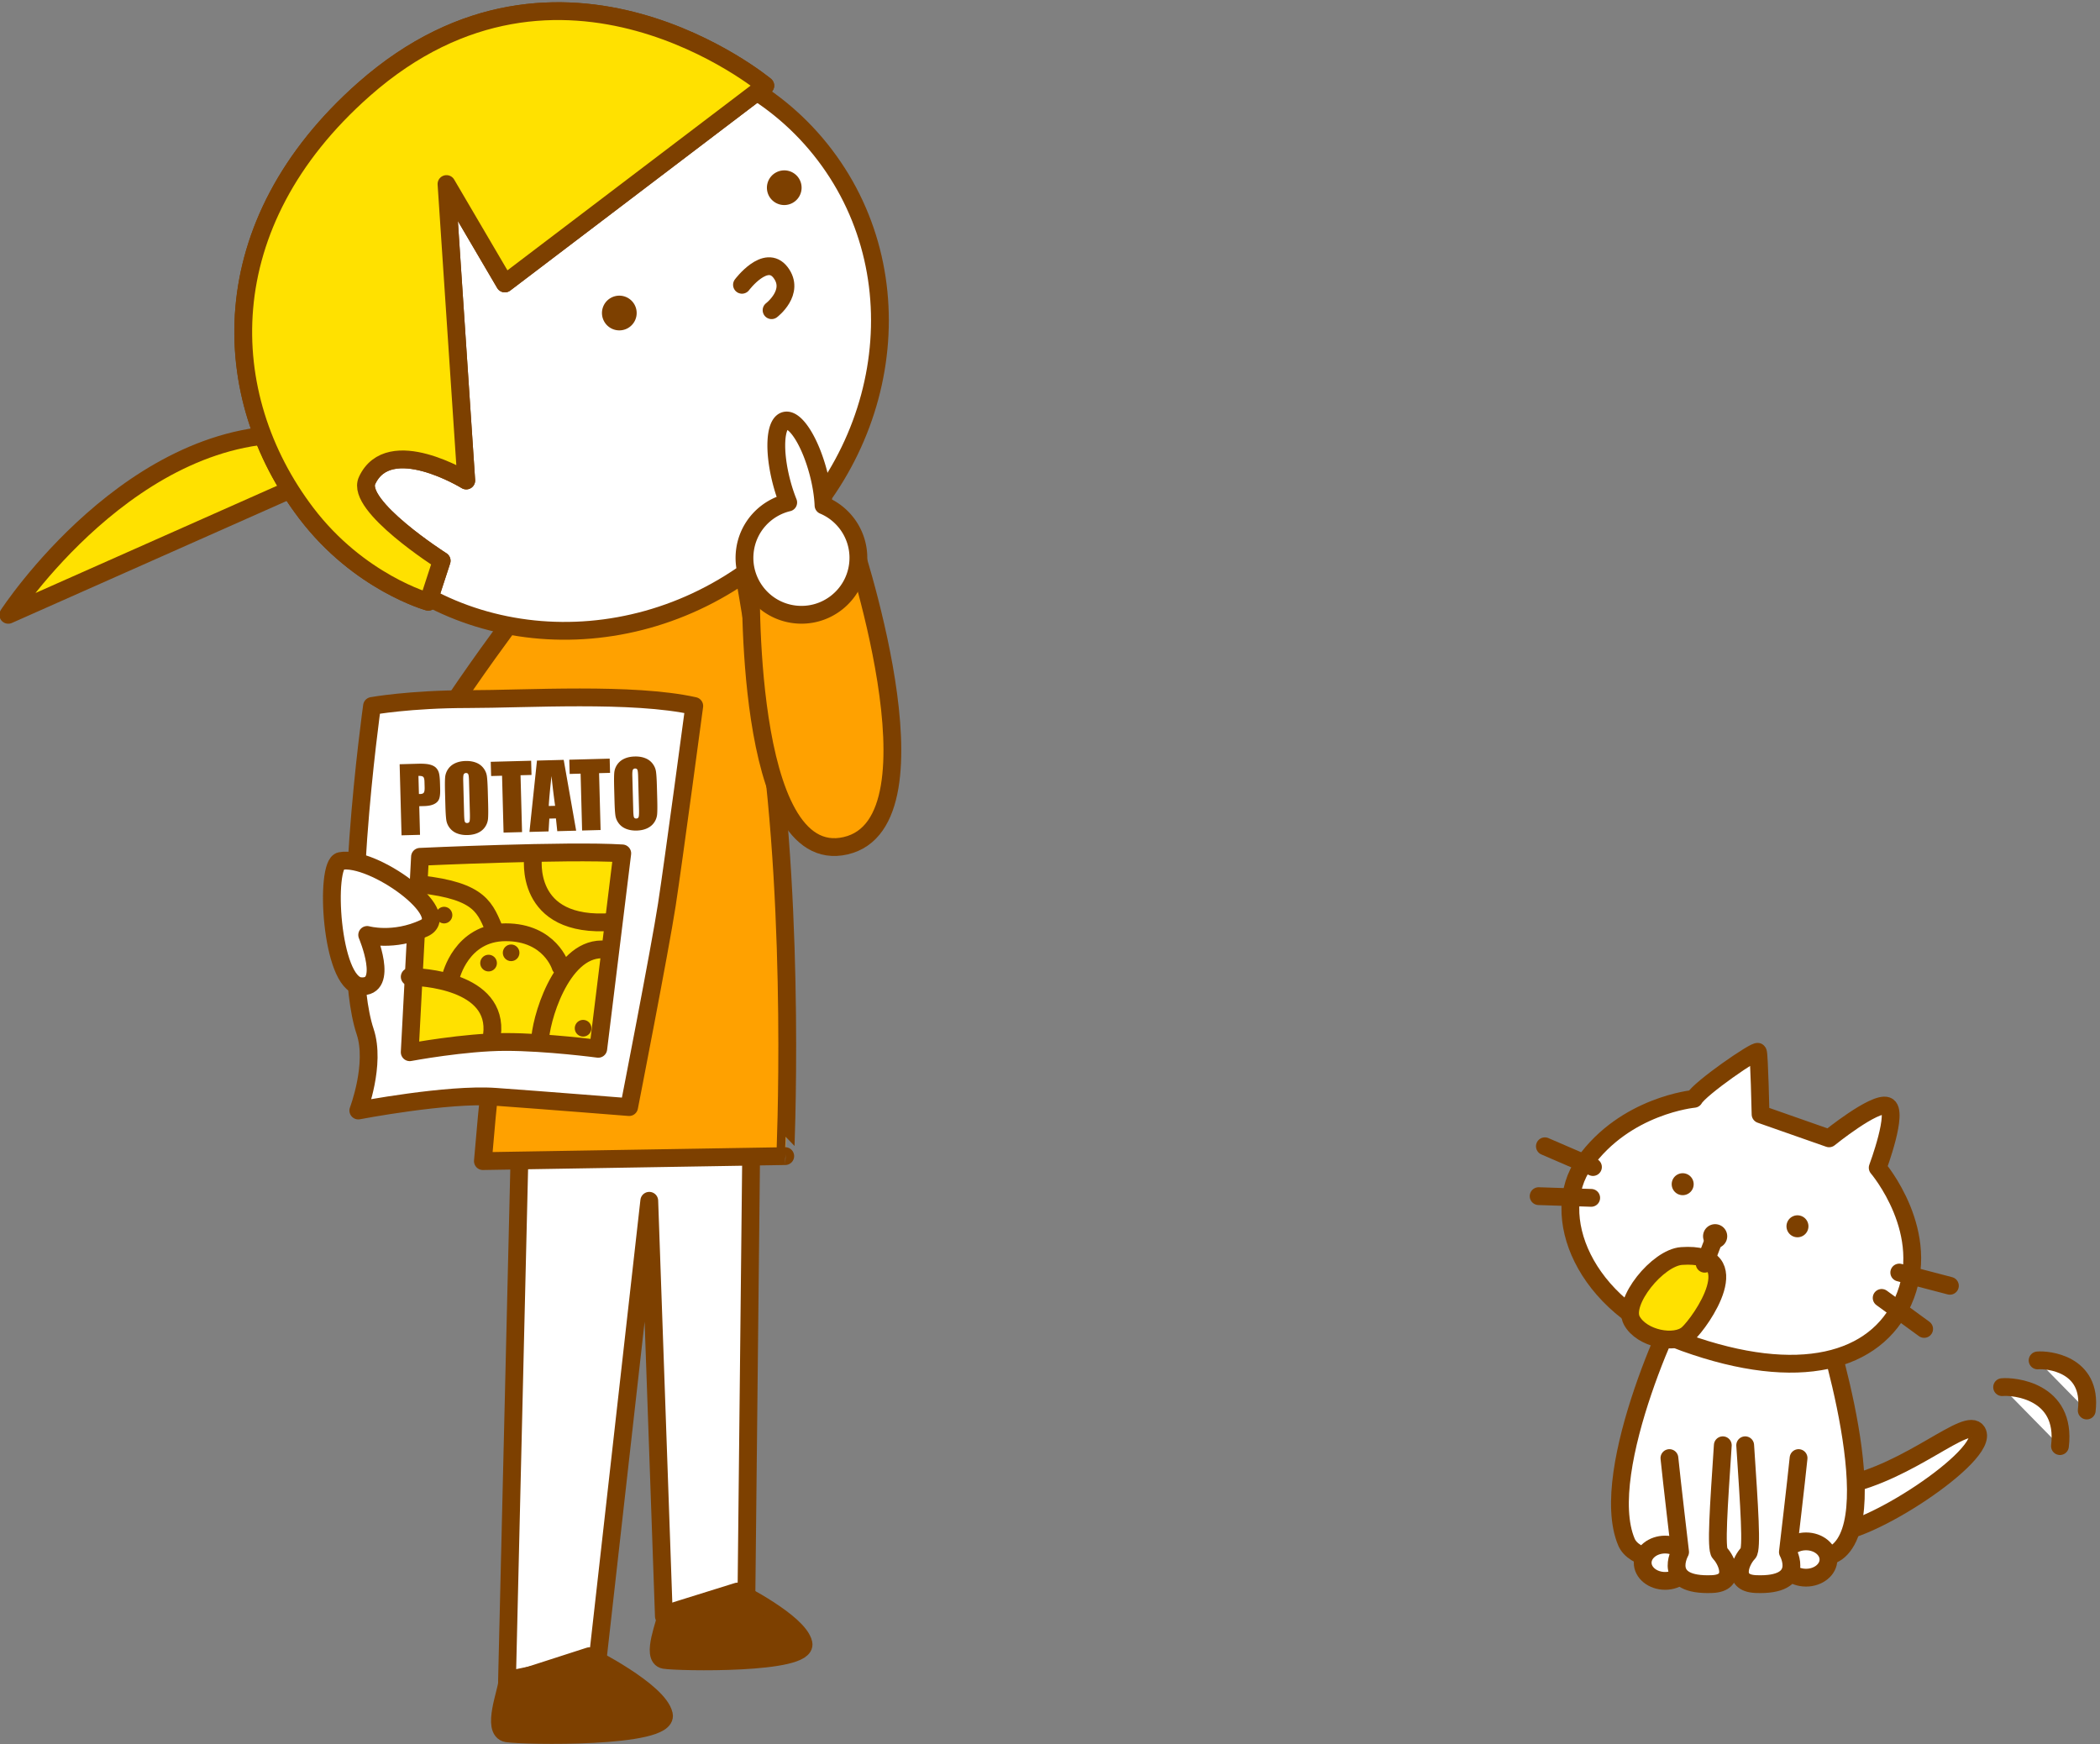 <svg xmlns="http://www.w3.org/2000/svg" width="472" height="392" viewBox="0.139 -0.504 472 392"><rect x="0.139" y="-0.504" width="472" height="392" fill="#808080" stroke="none"/><path fill="#FFF" stroke="#7D4000" stroke-width="4" stroke-linecap="round" stroke-linejoin="round" stroke-miterlimit="10" d="M414.315 333.384c15.312-3.129 28.036-15.804 30.21-12.104 3.046 5.188-25.518 23.874-33.173 22.639"/><path fill="#FFF" stroke="#7D4000" stroke-width="4" stroke-linecap="round" stroke-linejoin="round" stroke-miterlimit="10" d="M379.217 290.002c-1.354.486-20.287 39.957-13.524 56.037 1.639 3.898 8.815 4.783 17.13 5.848 6.451.825 16.283-1.492 22.091-2.436 4.431-.723 6.536.73 9.017-1.95 9.918-10.72-5.41-56.037-5.41-56.037"/><path fill="#FFF" stroke="#7D4000" stroke-width="4" stroke-linecap="round" stroke-linejoin="round" stroke-miterlimit="10" d="M380.897 246.447c1.257-2.353 14.062-11.164 14.356-10.539.297.625.594 14.017.594 14.017l15.401 5.403s10.23-8.278 12.99-7.29c2.761.986-2.065 13.896-2.065 13.896s12.631 14.76 5.679 30.098c-6.127 13.518-23.263 18.481-49.089 9.19-22.856-8.222-30.683-28.858-22.54-40.344 9.217-13.001 24.674-14.431 24.674-14.431z"/><path fill="#FFE100" stroke="#7D4000" stroke-width="4" stroke-linecap="round" stroke-linejoin="round" stroke-miterlimit="10" d="M378.103 281.772c-5.384.371-13.426 10.333-11.214 14.474 2.211 4.146 9.742 5.607 12.625 3 2.882-2.611 14.081-18.539-1.411-17.474z"/><path fill="#7D4000" d="M401.826 274.248a2.468 2.468 0 0 0 1.468 3.164 2.465 2.465 0 0 0 3.163-1.466 2.463 2.463 0 0 0-1.465-3.165 2.465 2.465 0 0 0-3.166 1.467zM383.089 276.399a2.711 2.711 0 0 0 1.615 3.479 2.71 2.71 0 0 0 3.48-1.612 2.707 2.707 0 0 0-1.613-3.479 2.71 2.71 0 0 0-3.482 1.612zM376.026 264.787a2.466 2.466 0 0 0 1.47 3.163 2.465 2.465 0 1 0 1.698-4.629 2.467 2.467 0 0 0-3.168 1.466z"/><path fill="none" stroke="#7D4000" stroke-width="4" stroke-linecap="round" stroke-linejoin="round" stroke-miterlimit="10" d="M427.02 285.488l11.385 2.978M423.064 291.191l9.547 6.971M358.175 261.777l-10.805-4.666M357.779 268.705l-11.814-.385M385.637 277.332l-2.356 6.174"/><ellipse fill="#FFF" stroke="#7D4000" stroke-width="4" stroke-linecap="round" stroke-linejoin="round" stroke-miterlimit="10" cx="406.069" cy="349.985" rx="5.04" ry="4.079"/><ellipse fill="#FFF" stroke="#7D4000" stroke-width="4" stroke-linecap="round" stroke-linejoin="round" stroke-miterlimit="10" cx="374.39" cy="350.705" rx="5.04" ry="4.08"/><path fill="#FFF" stroke="#7D4000" stroke-width="4" stroke-linecap="round" stroke-linejoin="round" stroke-miterlimit="10" d="M392.391 324.306c.928 14.062 1.582 23.335.67 24.247-1.488 1.486-4.026 6.713 1.729 6.952 11.52.479 7.2-7.199 7.2-7.199s1.921-16.32 2.399-21.12M387.359 324.306c-.928 14.062-1.583 23.335-.67 24.247 1.488 1.486 4.026 6.713-1.729 6.952-11.52.479-7.199-7.199-7.199-7.199s-1.922-16.32-2.401-21.12M450.139 311.246c2.5-.25 14.5.75 13 13.25M458.116 305.241c2.123-.212 12.316.638 11.042 11.255M117.085 251.604l-2.987 125.483 20.316-4.18 11.656-103.544 3.284 93.384 18.524-1.791 1.193-111.742z"/><path fill="#FFA100" d="M172.666 162.001c-6.39-44.754-10.443-58.195-10.443-58.195l-36.526 27.66-.387 3.394-4.707-3.017s-73.761 94.133-28.862 84.887c8.41-1.731 16.514-5.913 24.003-11.312-2.809 16.867-4.648 26.114-7.07 55.026l67.958-1.125c-.001 0 2.423-52.574-3.966-97.318z"/><path fill="none" stroke="#7D4000" stroke-width="4" stroke-linecap="round" stroke-linejoin="round" stroke-miterlimit="10" d="M172.666 162.001c-6.39-44.754-10.443-58.195-10.443-58.195l-36.526 27.66-.387 3.394-4.707-3.017s-73.761 94.133-28.862 84.887c8.41-1.731 16.514-5.913 24.003-11.312-2.809 16.867-4.648 26.114-7.07 55.026l67.958-1.125c-.001 0 2.423-52.574-3.966-97.318z"/><path fill="#FFE100" stroke="#7D4000" stroke-width="4" stroke-linecap="round" stroke-linejoin="round" stroke-miterlimit="10" d="M68.598 97.206C30.076 94.522 2 137.671 2 137.671l70.87-31.459-4.272-9.006z"/><path fill="#FFF" stroke="#7D4000" stroke-width="4" stroke-linecap="round" stroke-linejoin="round" stroke-miterlimit="10" d="M185.539 34.347c21.381 28.153 14.361 69.471-15.68 92.287-30.039 22.814-71.725 18.482-93.106-9.67S62.39 47.489 92.427 24.679c30.044-22.815 71.727-18.486 93.112 9.668z"/><path fill="#7D4000" stroke="#7D4000" stroke-width="4" stroke-linecap="round" stroke-linejoin="round" stroke-miterlimit="10" d="M100.493 40.858l13.117 22.348 58.54-44.463s-45.927-38.193-90.166.79c-34.472 30.378-33.028 68.935-13.025 95.272 11.857 15.611 27.443 19.928 27.443 19.928l3.005-9.211s-19.406-12.343-16.768-18.027c4.955-10.689 22.296-.012 22.296-.012l-4.442-66.625z"/><path fill="#7D4000" d="M142.742 67.938a3.905 3.905 0 0 1-1.497 5.31 3.898 3.898 0 0 1-5.308-1.5 3.897 3.897 0 0 1 1.494-5.306 3.903 3.903 0 0 1 5.311 1.496zM179.816 39.783a3.9 3.9 0 0 1-6.805 3.812 3.9 3.9 0 0 1 1.495-5.309 3.897 3.897 0 0 1 5.31 1.497z"/><path fill="#FFF" stroke="#7D4000" stroke-width="4" stroke-linecap="round" stroke-linejoin="round" stroke-miterlimit="10" d="M166.906 63.501s5.351-7.141 8.684-2.752c3.332 4.388-2.032 8.461-2.032 8.461"/><path fill="#FFE100" stroke="#7D4000" stroke-width="4" stroke-linecap="round" stroke-linejoin="round" stroke-miterlimit="10" d="M100.493 40.858l13.117 22.348 58.54-44.463s-45.927-38.193-90.166.79c-34.472 30.378-33.028 68.935-13.025 95.272 11.857 15.611 27.443 19.928 27.443 19.928l3.005-9.211s-19.406-12.343-16.768-18.027c4.955-10.689 22.296-.012 22.296-.012l-4.442-66.625z"/><path fill="#FFF" stroke="#7D4000" stroke-width="4" stroke-linecap="round" stroke-linejoin="round" stroke-miterlimit="10" d="M156.182 158.156c-13.87-3.081-37.756-1.541-50.854-1.541s-21.575 1.541-21.575 1.541-7.703 54.708-1.539 73.199c2.435 7.31-1.541 17.72-1.541 17.72s20.031-3.851 30.819-3.08c10.788.77 30.051 2.31 30.051 2.31s6.935-35.445 8.475-45.458c1.538-10.014 6.164-44.691 6.164-44.691z"/><path fill="#FFE100" stroke="#7D4000" stroke-width="4" stroke-linecap="round" stroke-linejoin="round" stroke-miterlimit="10" d="M140 191.286c-12.328-.768-45.461.772-45.461.772l-2.311 43.917s12.33-2.309 21.575-2.309c9.244 0 20.802 1.54 20.802 1.54l5.395-43.92z"/><path fill="#7D4000" d="M89.963 171.251l4.186-.113c1.13-.027 2.002.036 2.615.197.613.162 1.079.407 1.392.734.316.328.534.729.654 1.202.122.475.196 1.212.222 2.211l.038 1.392c.027 1.02-.06 1.766-.258 2.239-.197.474-.575.843-1.131 1.106-.555.267-1.287.408-2.195.433l-1.115.029.172 6.436-4.153.11-.427-15.976zm4.226 2.623l.108 4.065c.119.002.221.003.306.001.383-.009.644-.11.787-.302.144-.192.205-.582.192-1.175l-.036-1.313c-.014-.547-.11-.898-.286-1.061-.174-.157-.531-.23-1.071-.215zM109.85 180.082c.043 1.604.033 2.742-.022 3.413a3.838 3.838 0 0 1-.663 1.85c-.384.563-.909 1.001-1.578 1.316-.67.313-1.456.48-2.359.506-.853.023-1.625-.097-2.313-.356a3.809 3.809 0 0 1-1.678-1.215 3.767 3.767 0 0 1-.787-1.807c-.098-.655-.167-1.804-.212-3.45l-.072-2.734c-.042-1.603-.035-2.741.022-3.412a3.818 3.818 0 0 1 .663-1.848c.38-.564.909-1.004 1.578-1.318.672-.313 1.454-.481 2.356-.506.854-.023 1.626.097 2.315.357.688.262 1.247.666 1.677 1.215s.692 1.149.79 1.806c.096.656.165 1.807.209 3.45l.074 2.733zm-4.296-5.138c-.02-.744-.072-1.217-.16-1.423-.088-.205-.261-.304-.516-.298a.568.568 0 0 0-.493.264c-.11.173-.152.668-.132 1.49l.198 7.461c.024.926.076 1.498.159 1.715.081.215.259.318.536.311.281-.008.459-.137.533-.391.073-.25.096-.846.072-1.787l-.197-7.342zM119.518 170.465l.084 3.195-2.467.066.341 12.778-4.154.112-.339-12.78-2.458.067-.087-3.198 9.08-.24zM126.836 170.27l2.802 15.913-4.246.112-.3-2.865-1.485.04-.175 2.878-4.293.114 1.692-16.032 6.005-.16zm-1.928 10.329a187.201 187.201 0 0 1-.811-6.691c-.342 3.07-.55 5.314-.621 6.73l1.432-.039zM137.171 169.994l.085 3.197-2.467.065.341 12.779-4.155.111-.338-12.781-2.458.066-.086-3.196 9.078-.241zM147.861 179.071c.043 1.604.035 2.742-.022 3.411a3.82 3.82 0 0 1-.662 1.851c-.384.564-.91 1.002-1.58 1.316-.67.313-1.453.484-2.356.509-.855.021-1.625-.099-2.314-.36-.688-.263-1.249-.664-1.679-1.215-.427-.548-.69-1.148-.787-1.805s-.166-1.806-.209-3.451l-.074-2.733c-.041-1.604-.035-2.743.023-3.413a3.815 3.815 0 0 1 2.241-3.165c.67-.313 1.454-.481 2.355-.504.856-.024 1.627.093 2.314.356.689.26 1.248.664 1.678 1.213s.691 1.15.789 1.805c.098.656.168 1.808.21 3.452l.073 2.733zm-4.295-5.139c-.02-.743-.074-1.216-.16-1.42-.088-.207-.261-.306-.518-.3a.57.57 0 0 0-.492.266c-.11.17-.155.667-.133 1.488l.2 7.462c.023.926.075 1.498.158 1.716.082.214.26.316.536.309.282-.008.462-.137.534-.389.071-.252.095-.849.071-1.79l-.196-7.342z"/><path fill="none" stroke="#7D4000" stroke-width="4" stroke-linecap="round" stroke-linejoin="round" stroke-miterlimit="10" d="M110.721 232.124c1.541-12.328-16.182-13.098-18.492-13.098M121.508 233.667c0-4.627 4.622-20.803 13.869-20.803M101.476 219.026s2.311-10.014 12.328-10.014 12.326 7.703 12.326 7.703M94.539 198.224c13.872 1.541 14.639 5.394 16.952 10.789M119.967 192.059s-2.311 16.183 17.722 14.638"/><path fill="#7D4000" d="M99.936 207.027a1.869 1.869 0 0 1-.002-3.737 1.868 1.868 0 0 1 .002 3.737zM109.952 217.814a1.87 1.87 0 0 1-.001-3.741 1.87 1.87 0 0 1 .001 3.741z"/><circle fill="#7D4000" cx="115.02" cy="213.632" r="1.868"/><path fill="#7D4000" d="M131.2 232.454a1.869 1.869 0 0 1-.002-3.74 1.87 1.87 0 0 1 .002 3.74z"/><path fill="#FFF" stroke="#7D4000" stroke-width="4" stroke-linecap="round" stroke-linejoin="round" stroke-miterlimit="10" d="M76.662 193.005c7.27-1.398 25.671 11.887 18.804 15.085-6.866 3.19-12.799 1.527-12.799 1.527s5.138 12.107-1.522 11.52c-6.661-.589-8.09-27.438-4.483-28.132z"/><path fill="#7D4000" stroke="#7D4000" stroke-width="4" stroke-linecap="round" stroke-linejoin="round" stroke-miterlimit="10" d="M149.953 362.15c0 1.593-3.66 9.86-.48 10.393 3.179.527 32.313 1.06 31.252-3.708-1.058-4.77-14.831-11.655-14.831-11.655l-15.941 4.97zM114.098 377.685c0 1.795-3.585 10.756 0 11.355 3.587.596 36.451 1.197 35.256-4.186-1.195-5.375-16.73-13.146-16.73-13.146l-18.526 5.977z"/><path fill="#FFA100" stroke="#7D4000" stroke-width="4" stroke-linecap="round" stroke-linejoin="round" stroke-miterlimit="10" d="M191.129 119.362s22.162 64.869-.917 70.205c-23.08 5.336-21.274-61.021-21.274-61.021l22.191-9.184z"/><g><path fill="#FFF" d="M185.234 113.072c-.089-2.157-.474-4.686-1.169-7.334-1.853-7.055-5.199-12.29-7.479-11.692-2.279.599-2.626 6.803-.773 13.856a38.312 38.312 0 0 0 1.485 4.522c-5.073 1.212-9.096 5.459-9.742 10.942-.825 7.02 4.196 13.382 11.217 14.207 7.021.828 13.384-4.193 14.21-11.216.681-5.794-2.627-11.131-7.749-13.285z"/><path fill="none" stroke="#7D4000" stroke-width="4" stroke-linecap="round" stroke-linejoin="round" stroke-miterlimit="10" d="M185.234 113.072c-.089-2.157-.474-4.686-1.169-7.334-1.853-7.055-5.199-12.29-7.479-11.692-2.279.599-2.626 6.803-.773 13.856a38.312 38.312 0 0 0 1.485 4.522c-5.073 1.212-9.096 5.459-9.742 10.942-.825 7.02 4.196 13.382 11.217 14.207 7.021.828 13.384-4.193 14.21-11.216.681-5.794-2.627-11.131-7.749-13.285z"/></g></svg>